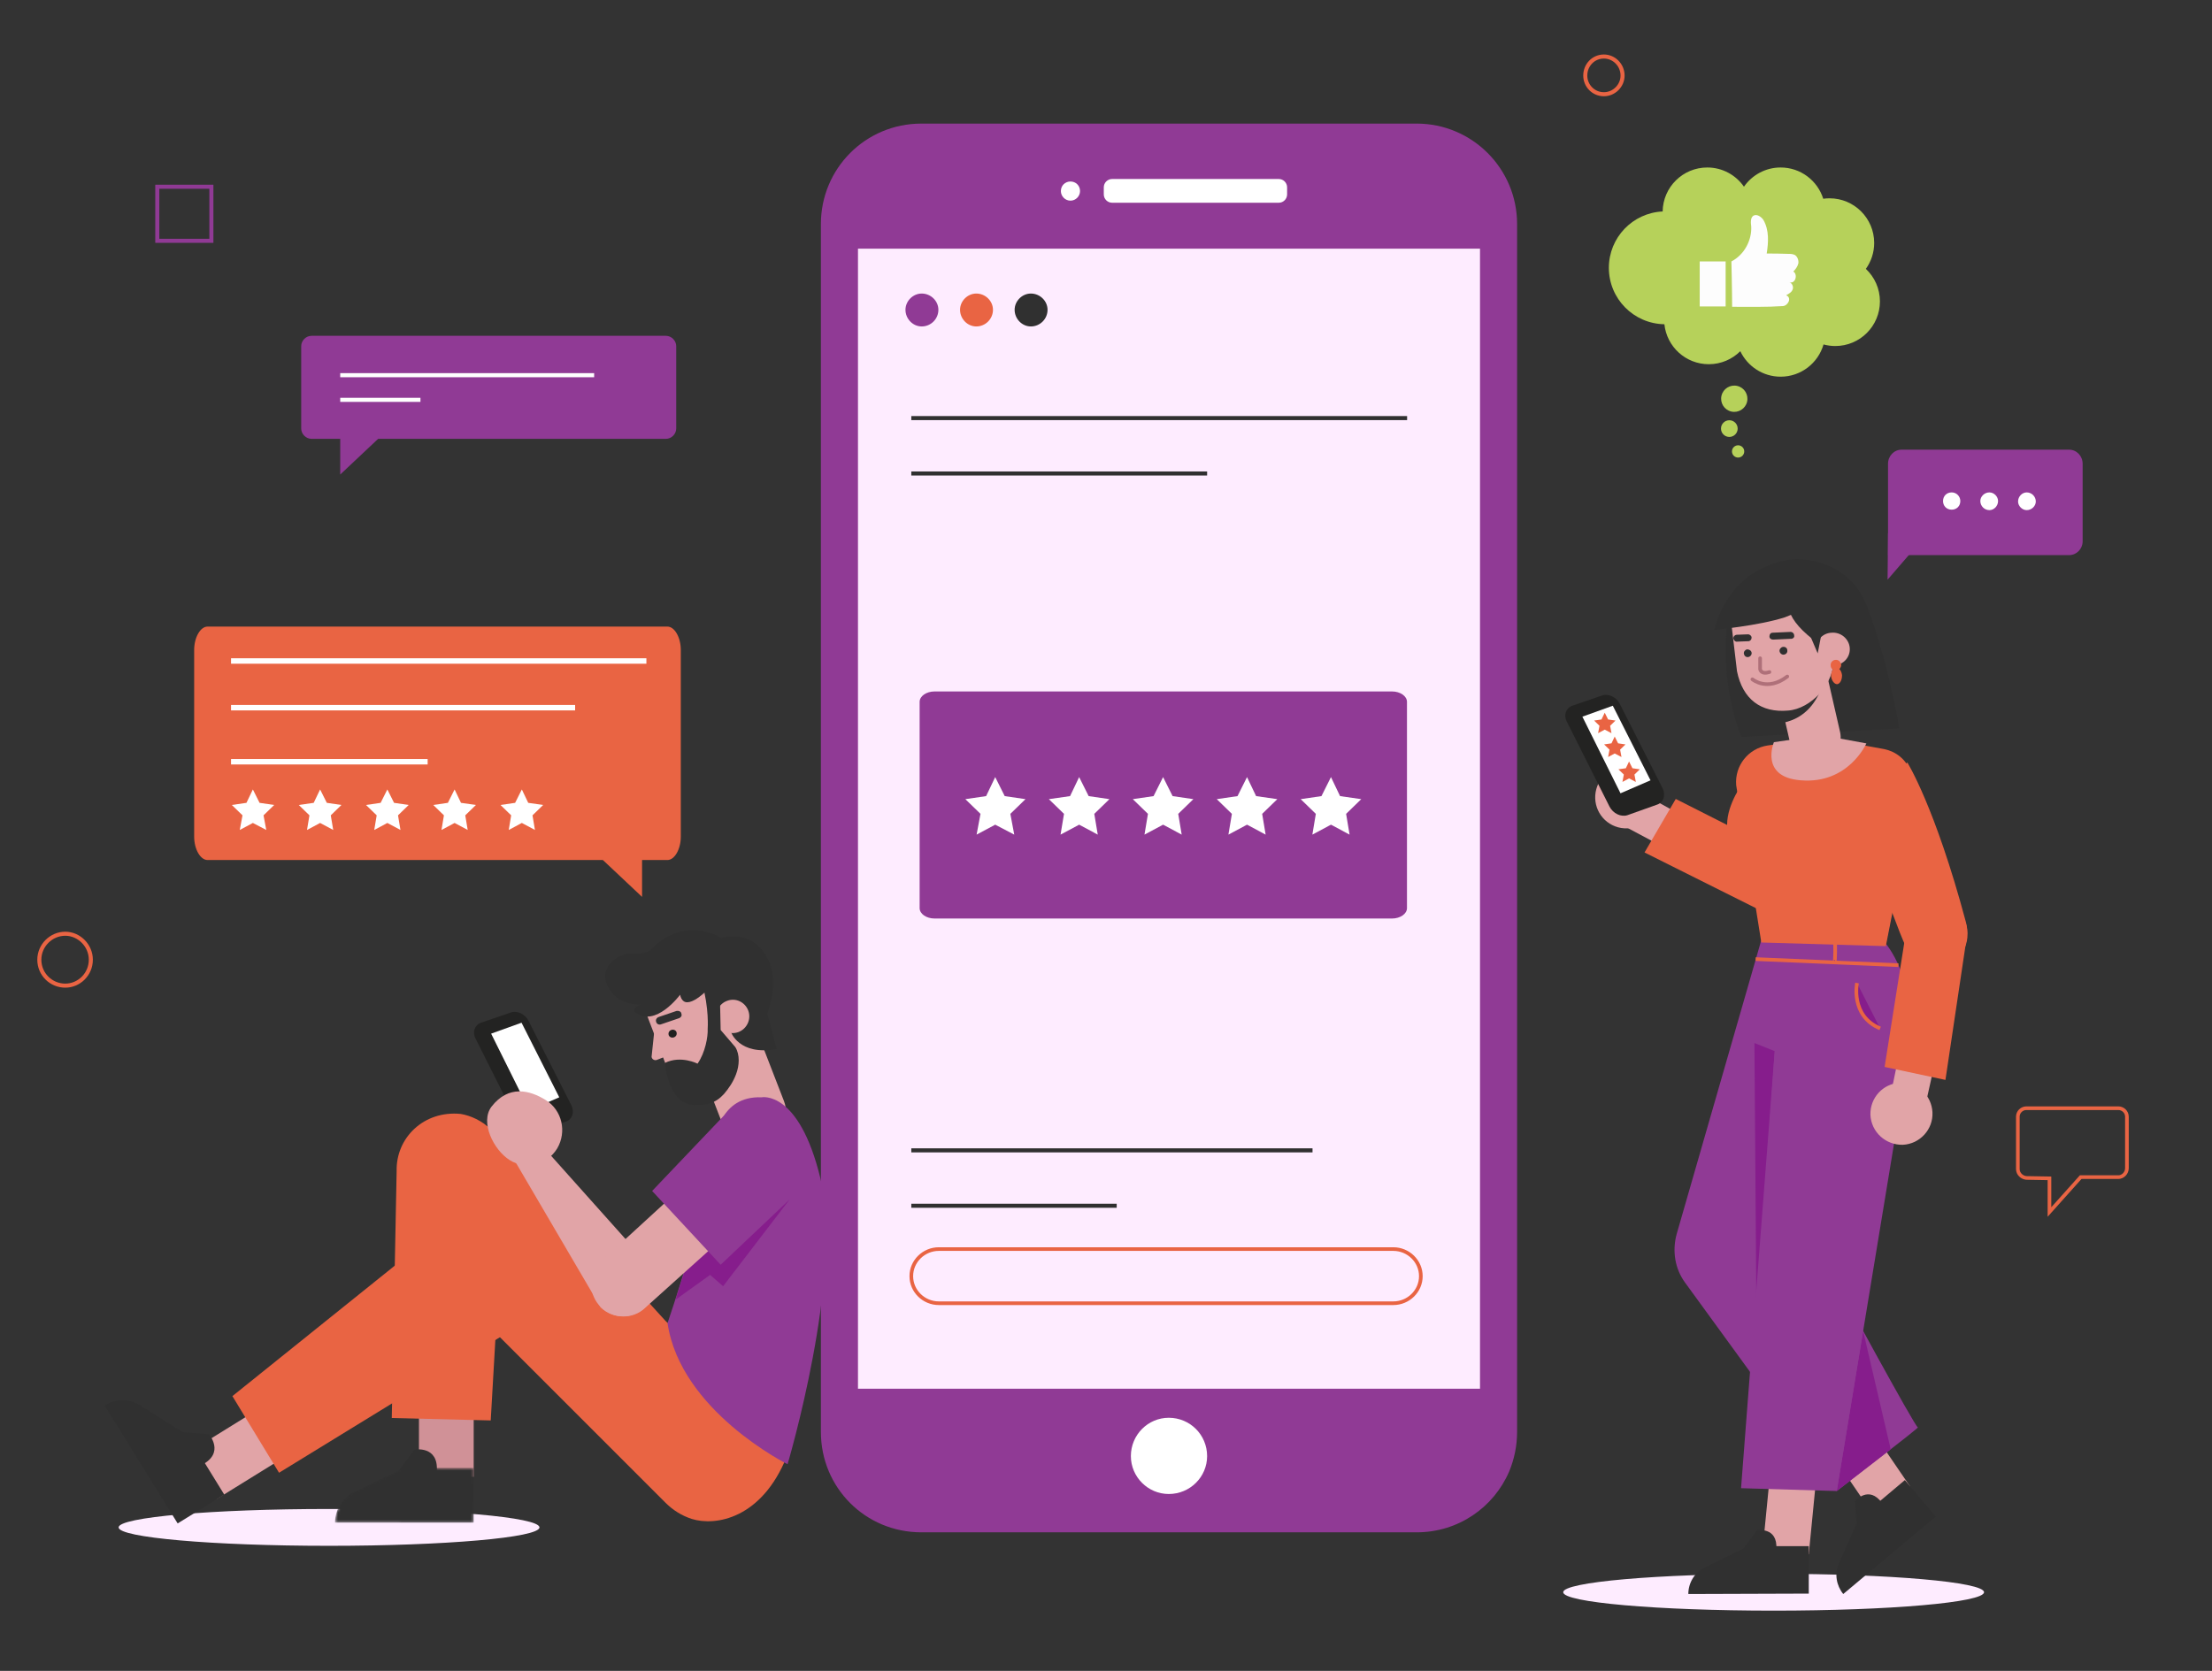 <svg width="900" height="680" viewBox="0 0 900 680" fill="none" xmlns="http://www.w3.org/2000/svg">
<rect x="0" y="0" width="900" height="680" fill="#333333" stroke="none"/>
<path d="M807.246 647.98C807.246 652.121 768.916 655.475 721.631 655.475C674.346 655.475 636.02 652.124 636.02 647.98C636.02 643.836 674.35 640.485 721.631 640.485C768.912 640.485 807.246 643.839 807.246 647.98Z" fill="#FEECFF"/>
<path d="M219.488 621.598C219.488 625.739 181.158 629.093 133.873 629.093C86.588 629.093 48.262 625.742 48.262 621.598C48.262 617.454 86.592 614.103 133.873 614.103C181.154 614.103 219.488 617.457 219.488 621.598Z" fill="#FEECFF"/>
<path d="M729.834 227.628C729.834 227.628 751.779 225.813 759.864 247.263C768.939 271.848 772.734 296.433 772.734 296.433L708.549 299.898C708.549 299.898 699.144 278.778 703.104 250.893C706.074 228.948 729.834 227.628 729.834 227.628Z" fill="#303030"/>
<path d="M722.739 277.953L728.349 302.373C729.669 307.983 735.279 311.448 740.889 310.128C746.499 308.808 749.964 303.363 748.644 297.753L743.199 273.993C741.879 268.548 737.589 269.703 731.979 271.023C726.369 272.343 721.584 272.508 722.739 277.953Z" fill="#E1A4A7"/>
<path d="M743.519 266.238C743.519 266.238 744.179 290.328 725.534 294.123L722.729 281.748L743.519 266.238Z" fill="#303030"/>
<path d="M727.524 289.173C716.469 290.163 709.044 284.553 706.734 273.168L704.589 255.018C703.929 246.933 712.179 237.858 716.964 237.528L735.114 240.993C739.899 240.663 744.189 244.128 744.519 248.913L746.004 267.393C746.829 278.118 736.764 288.513 727.524 289.173Z" fill="#E1A4A7"/>
<path d="M724.059 265.083C724.224 265.908 725.049 266.568 725.874 266.403C726.864 266.238 727.359 265.413 727.194 264.588C727.194 263.763 726.369 263.103 725.379 263.268C724.554 263.433 723.894 264.258 724.059 265.083Z" fill="#303030"/>
<path d="M709.539 266.073C709.704 266.898 710.364 267.558 711.354 267.393C712.179 267.228 712.839 266.403 712.674 265.578C712.509 264.753 711.684 264.258 710.859 264.258C710.034 264.423 709.374 265.248 709.539 266.073Z" fill="#303030"/>
<path d="M716.139 267.888V272.343C716.139 272.343 716.469 274.653 719.934 273.498" stroke="#AF7079" stroke-width="1.485" stroke-linecap="round" stroke-linejoin="round"/>
<path d="M729.009 259.968C728.899 259.968 728.789 259.968 728.679 259.968L721.419 260.298C720.594 260.298 719.934 259.803 719.934 258.978C719.934 258.153 720.429 257.493 721.254 257.493L728.514 257.163C729.339 257.163 729.999 257.823 729.999 258.648C730.164 259.308 729.669 259.803 729.009 259.968Z" fill="#303030"/>
<path d="M711.519 260.958C711.409 260.958 711.299 260.958 711.189 260.958L706.899 261.123C706.074 261.288 705.414 260.628 705.249 259.803C705.249 258.978 705.909 258.318 706.734 258.318L711.189 258.153C712.014 258.153 712.674 258.813 712.674 259.473C712.674 260.298 712.179 260.793 711.519 260.958Z" fill="#303030"/>
<path d="M713.004 276.468C713.004 276.468 719.109 281.583 727.194 275.313" stroke="#AF7079" stroke-width="1.485" stroke-linecap="round" stroke-linejoin="round"/>
<path d="M697.494 256.338C697.494 256.338 701.289 237.528 718.614 230.598C732.969 224.823 744.519 238.188 744.519 238.188C744.519 238.188 743.364 239.508 741.219 241.488L750.954 243.303L743.694 264.423C734.784 258.813 730.494 254.028 728.679 250.233C727.909 250.563 727.084 250.893 726.204 251.223C715.479 254.688 697.494 256.338 697.494 256.338Z" fill="#303030"/>
<path d="M752.604 263.598C752.934 267.393 750.129 270.528 746.169 270.858C742.374 271.188 739.074 268.383 738.744 264.753C738.579 260.958 741.384 257.658 745.179 257.493C748.974 257.163 752.274 259.968 752.604 263.598Z" fill="#E1A4A7"/>
<path d="M749.139 270.528C749.139 271.683 748.314 272.673 747.159 272.838C745.839 273.003 744.849 272.013 744.849 270.858C744.684 269.703 745.674 268.548 746.829 268.548C747.984 268.383 748.974 269.373 749.139 270.528Z" fill="#E96443"/>
<path d="M749.469 274.818C749.469 276.798 748.644 278.283 747.489 278.448C746.334 278.448 745.179 276.963 745.014 275.148C745.014 273.333 745.839 271.683 746.994 271.683C748.149 271.518 749.304 273.003 749.469 274.818Z" fill="#E96443"/>
<path d="M734.784 254.688L739.569 265.908L741.549 255.678L734.784 254.688Z" fill="#303030"/>
<path d="M762.669 617.194L777.189 604.984L746.664 560.269L732.144 572.478L762.669 617.194Z" fill="#E1A4A7"/>
<path d="M775.044 602.343L756.234 618.183L748.149 636.333C746.334 640.458 747.159 645.243 749.964 648.708L787.584 617.193L775.044 602.343Z" fill="#303030"/>
<path d="M755.409 620.163L754.749 610.923C754.749 610.923 760.359 604.158 765.804 611.748L755.409 620.163Z" fill="#303030"/>
<path d="M716.634 382.563L682.149 502.353C680.334 509.118 681.489 516.378 685.614 521.988L747.324 606.798C747.324 606.798 781.479 580.563 780.324 580.893C779.334 581.058 746.994 521.328 746.994 521.328L742.704 383.388L716.634 382.563Z" fill="#903A95"/>
<path d="M722.079 427.773L713.829 424.473L714.654 536.673L722.079 427.773Z" fill="#861D8C"/>
<path d="M758.049 541.623L747.324 606.798L769.269 589.803L758.049 541.623Z" fill="#861D8C"/>
<path d="M716.964 632.703L735.939 632.538L741.219 578.583L722.244 578.748L716.964 632.703Z" fill="#E1A4A7"/>
<path d="M735.939 629.238H711.354L693.534 637.983C689.409 639.963 686.934 644.253 686.934 648.708L735.939 648.543V629.238Z" fill="#303030"/>
<path d="M709.374 630.229L714.819 622.804C714.819 622.804 723.399 621.154 722.739 630.559L709.374 630.229Z" fill="#303030"/>
<path d="M767.289 384.048C767.289 384.048 784.449 404.013 774.879 439.653L747.324 606.798L708.384 605.643L725.544 382.893L767.289 384.048Z" fill="#903A95"/>
<path d="M755.574 400.053C755.574 400.053 752.769 413.418 764.979 418.533Z" fill="#861D8C"/>
<path d="M755.574 400.053C755.574 400.053 752.769 413.418 764.979 418.533" stroke="#E96443" stroke-width="1.485" stroke-miterlimit="10"/>
<path d="M772.404 392.793L714.324 390.318Z" fill="#861D8C"/>
<path d="M772.404 392.793L714.324 390.318" stroke="#E96443" stroke-width="1.485" stroke-miterlimit="10"/>
<path d="M746.334 391.308C746.829 391.638 746.664 383.553 746.664 383.553Z" fill="#861D8C"/>
<path d="M746.334 391.308C746.829 391.638 746.664 383.553 746.664 383.553" stroke="#E96443" stroke-width="1.485" stroke-miterlimit="10"/>
<path d="M671.589 324.813L682.974 331.083L675.384 343.953L657.399 334.383L671.589 324.813Z" fill="#E1A4A7"/>
<path d="M673.899 327.783C672.084 334.383 665.154 338.508 658.389 336.693C651.624 334.878 647.664 327.948 649.479 321.183C651.294 314.418 658.224 310.458 664.989 312.273C671.754 314.088 675.714 321.018 673.899 327.783Z" fill="#E1A4A7"/>
<path d="M732.639 350.883L681.819 325.143L669.114 346.923L722.244 373.488C729.504 376.788 738.084 372.333 739.569 364.413C740.559 358.968 737.754 353.358 732.639 350.883Z" fill="#E96443"/>
<path d="M674.187 327.466L662.142 331.756C659.502 332.581 656.367 331.096 654.882 328.291L637.557 293.806C636.072 291.166 637.062 288.196 639.702 287.206L651.747 283.081C654.387 282.091 657.687 283.741 659.007 286.381L676.497 320.866C677.817 323.671 676.827 326.641 674.187 327.466Z" fill="#232322"/>
<path d="M643.827 291.66L656.202 287.205L671.547 317.565L659.337 322.845L643.827 291.66Z" fill="white"/>
<path d="M652.917 290.045L654.295 292.8L657.301 293.239L655.109 295.368L655.673 298.375L652.917 296.934L650.224 298.375L650.787 295.368L648.595 293.239L651.602 292.8L652.917 290.045Z" fill="#E96443"/>
<path d="M656.983 299.755L658.361 302.511L661.367 302.949L659.175 305.079L659.739 308.085L656.983 306.644L654.29 308.085L654.854 305.079L652.662 302.949L655.668 302.511L656.983 299.755Z" fill="#E96443"/>
<path d="M662.818 309.891L664.196 312.647L667.202 313.085L665.01 315.215L665.574 318.221L662.818 316.78L660.125 318.221L660.689 315.215L658.496 313.085L661.503 312.647L662.818 309.891Z" fill="#E96443"/>
<path d="M776.034 310.293C776.034 310.293 787.254 328.113 799.794 374.973C800.949 379.263 800.949 383.883 798.309 387.513C792.369 395.928 779.829 394.773 775.539 385.533C769.599 372.663 755.574 330.423 755.574 330.093C755.739 329.433 776.034 310.293 776.034 310.293Z" fill="#E96443"/>
<path d="M769.434 444.768L772.074 431.898L786.594 435.363L783.954 447.243L769.434 444.768Z" fill="#E1A4A7"/>
<path d="M773.064 440.643C780.159 440.313 785.934 445.758 786.264 452.688C786.594 459.618 781.149 465.558 774.219 465.888C767.289 466.053 761.349 460.773 761.019 453.678C760.854 446.748 766.134 440.973 773.064 440.643Z" fill="#E1A4A7"/>
<path d="M775.704 377.943L766.794 434.208L791.544 439.488L800.289 380.913C801.279 372.828 794.349 366.228 786.429 367.218C780.819 367.878 776.364 372.333 775.704 377.943Z" fill="#E96443"/>
<path d="M766.629 304.858L741.384 300.238L719.274 303.373C711.354 304.528 705.744 311.623 706.404 319.543L716.634 383.563L767.289 385.048L778.509 327.958C779.499 323.173 779.169 318.058 777.189 313.603C775.374 308.983 771.414 305.848 766.629 304.858Z" fill="#E96443"/>
<path d="M721.749 302.043L741.384 299.238L759.369 302.538C759.369 302.538 752.109 319.203 732.639 317.553C715.809 316.233 721.749 302.043 721.749 302.043Z" fill="#E1A4A7"/>
<path d="M769.764 371.178C769.104 369.363 758.214 338.343 758.214 338.343L756.894 383.883L767.289 384.048L769.764 371.178Z" fill="#E96443"/>
<path d="M713.829 312.604C713.829 312.604 690.564 337.024 711.354 349.729C727.524 359.629 727.194 334.219 727.194 334.219L713.829 312.604Z" fill="#E96443"/>
<path d="M170.457 601.005H192.732V570.975H170.457V601.005Z" fill="#D09197"/>
<mask id="mask0_324_237" style="mask-type:luminance" maskUnits="userSpaceOnUse" x="136" y="597" width="57" height="23">
<path d="M192.748 597.442L164.533 597.425L143.908 607.243C139.255 609.635 136.318 614.437 136.318 619.684L192.732 619.717L192.748 597.442Z" fill="white"/>
</mask>
<g mask="url(#mask0_324_237)">
<path d="M192.732 597.375H164.517L143.892 607.275C139.272 609.585 136.302 614.37 136.302 619.65H192.732V597.375Z" fill="#303030"/>
</g>
<path d="M162.207 598.53L168.642 589.95C168.642 589.95 178.542 588.135 177.717 598.86L162.207 598.53Z" fill="#303030"/>
<path d="M205.602 474.615L199.662 578.07L159.402 577.08L161.382 476.595C161.052 463.065 172.437 451.845 187.452 453.33C195.372 454.65 206.097 461.58 205.602 474.615Z" fill="#E96443"/>
<path d="M271.601 538.47L199.826 459.6L192.731 509.76L270.776 591.765C273.746 594.735 277.376 597.045 281.501 598.365C291.071 601.335 309.881 598.365 320.111 572.955L271.601 538.47Z" fill="#E96443"/>
<path d="M76.406 591.27L88.121 610.08L113.697 594.24L101.981 575.43L76.406 591.27Z" fill="#E1A4A7"/>
<path d="M91.257 608.265L76.407 584.175L57.102 571.965C52.647 569.16 47.037 569.16 42.582 571.965L72.282 619.98L91.257 608.265Z" fill="#303030"/>
<path d="M74.262 582.855L84.987 583.68C84.987 583.68 91.752 591.27 82.017 596.22L74.262 582.855Z" fill="#303030"/>
<path d="M279.851 544.08L207.086 493.755L194.546 535.335L270.776 611.565C273.746 614.535 277.376 616.845 281.501 618.165C291.071 621.135 309.881 618.165 320.111 592.755L279.851 544.08Z" fill="#E96443"/>
<path d="M207.911 541.441L113.531 599.356L94.556 568.17L186.956 493.92C198.341 486.66 213.521 493.261 215.996 506.626C217.481 514.546 214.841 537.481 207.911 541.441Z" fill="#E96443"/>
<path d="M294.207 382.215C294.207 382.215 282.492 373.8 269.292 382.545C260.052 388.815 260.217 399.045 260.217 403.665C260.382 405.48 260.876 407.13 261.701 408.615L270.942 423.465L276.387 392.94L291.237 388.65L294.207 382.215Z" fill="#303030"/>
<path d="M311.201 465.375C318.131 462.735 321.596 454.98 318.956 448.05L305.921 414.39L281.006 423.96L294.041 457.62C296.681 464.55 304.436 468.015 311.201 465.375Z" fill="#E1A4A7"/>
<path d="M288.926 443.43C298.331 439.965 302.951 429.24 299.321 419.505L287.111 387.99L270.776 392.445C265.001 394.59 261.206 407.955 263.516 413.895L271.766 435.51C274.406 442.605 282.161 446.07 288.926 443.43Z" fill="#E1A4A7"/>
<path d="M266.156 420.165L265.166 429.57C264.836 430.725 265.991 431.715 267.146 431.385L274.736 428.415L266.156 420.165Z" fill="#E1A4A7"/>
<path d="M266.157 394.921C277.047 385.516 282.657 382.876 282.657 382.876C285.792 380.071 287.772 382.051 291.732 382.216C291.732 382.216 301.467 378.421 308.397 384.856C319.452 395.086 312.192 412.411 312.192 412.411L315.987 426.931C300.477 429.736 297.342 419.836 297.342 419.836L290.082 408.946L286.782 399.541L281.337 393.766L274.242 394.921C274.242 394.921 255.432 404.326 266.157 394.921Z" fill="#303030"/>
<path d="M291.897 416.04C293.052 419.505 297.012 421.32 300.477 420C303.942 418.68 305.757 414.72 304.437 411.255C303.117 407.79 299.322 405.975 295.857 407.295C292.227 408.615 290.577 412.575 291.897 416.04Z" fill="#E1A4A7"/>
<path d="M270.612 432.54C277.047 429.405 283.812 432.87 283.812 432.87C286.947 428.415 288.102 421.815 287.937 418.68C287.937 418.515 288.597 410.595 285.627 399.87L292.722 397.065L293.217 419.175L299.157 426.105C301.137 429.24 300.807 433.695 299.487 437.16C298.332 440.295 296.517 442.935 294.537 445.245C291.072 449.04 287.442 449.865 282.492 449.7C271.602 449.37 270.612 432.54 270.612 432.54Z" fill="#303030"/>
<path d="M272.097 421.32C272.427 422.145 273.417 422.475 274.242 422.145C275.067 421.815 275.562 420.99 275.232 420C274.902 419.175 273.912 418.845 273.087 419.175C272.262 419.505 271.767 420.33 272.097 421.32Z" fill="#202020"/>
<path d="M276.552 414.226C276.442 414.336 276.331 414.391 276.221 414.391L268.962 416.866C268.137 417.196 267.147 416.701 266.982 415.876C266.652 415.051 267.147 414.226 267.972 413.896L275.232 411.421C276.057 411.256 277.047 411.586 277.212 412.411C277.542 413.236 277.212 413.896 276.552 414.226Z" fill="#303030"/>
<path d="M291.072 399.375C291.072 399.375 283.152 408.945 278.862 407.79C278.862 407.79 277.212 407.46 276.717 404.82C276.717 404.82 266.652 418.515 258.402 411.915C258.402 411.915 256.422 410.1 261.207 408.78C261.207 408.78 251.472 409.77 247.347 401.52C243.057 393.435 251.802 388.32 255.927 388.155C259.887 387.99 259.557 388.98 265.992 386.34C272.427 383.865 283.482 371.49 292.887 385.185L291.072 399.375Z" fill="#303030"/>
<path d="M309.882 446.565C309.882 446.565 325.062 443.43 333.807 479.565C343.377 518.67 320.442 595.89 320.442 595.89C320.442 595.89 276.882 574.275 271.602 538.47C271.602 538.47 288.267 489.795 291.237 463.725C291.237 463.725 292.557 445.905 309.882 446.565Z" fill="#903A95"/>
<path d="M321.267 488.145L294.207 523.455L288.927 518.835L274.902 528.9L285.297 495.57L321.267 488.145Z" fill="#861D8C"/>
<path d="M208.902 471.48L244.377 532.035C249.822 537.315 258.567 536.82 263.517 531.045C267.807 525.765 267.477 518.01 262.527 513.225L219.627 465.21L208.902 471.48Z" fill="#E1A4A7"/>
<path d="M230.187 456.466L218.142 460.756C215.502 461.581 212.367 460.096 210.882 457.291L193.557 422.806C192.072 420.166 193.062 417.196 195.702 416.206L207.747 412.081C210.387 411.091 213.687 412.741 215.007 415.381L232.497 449.866C233.817 452.671 232.827 455.641 230.187 456.466Z" fill="#232322"/>
<path d="M199.827 420.66L212.202 416.205L227.547 446.565L215.337 451.845L199.827 420.66Z" fill="white"/>
<path d="M199.991 450.361C195.206 456.631 200.816 468.016 207.416 472.141C214.016 476.266 222.596 474.121 226.721 467.356C230.681 460.591 228.701 451.846 222.101 447.721C215.501 443.596 206.921 441.451 199.991 450.361Z" fill="#E1A4A7"/>
<path d="M302.292 460.425L244.871 513.06C239.261 518.175 239.096 526.92 244.706 532.2C249.656 536.82 257.411 536.985 262.361 532.365L313.017 486.825L302.292 460.425Z" fill="#E1A4A7"/>
<path d="M265.332 484.68L293.217 514.71L321.267 488.145C329.682 480.225 330.177 467.025 322.587 458.445C314.172 449.04 303.612 444.42 295.032 453.495L265.332 484.68Z" fill="#903A95"/>
<path d="M409.603 185.743V209.815C409.603 212.188 407.739 214.052 405.196 214.052H374.175V181.336H405.196C407.739 181.336 409.603 183.37 409.603 185.743Z" fill="#E96443"/>
<path d="M394.856 245.582L377.904 262.534C376.209 264.229 373.327 264.229 371.632 262.534L349.595 240.497L372.819 217.273L394.856 239.31C396.551 241.005 396.551 243.887 394.856 245.582Z" fill="#E96443"/>
<path d="M372.819 178.115L349.595 155.061L371.632 133.024C373.327 131.329 376.209 131.329 377.904 133.024L394.856 149.975C396.551 151.671 396.551 154.383 394.856 156.078L372.819 178.115Z" fill="#E96443"/>
<path d="M617.26 575.968V97.934V91.154C617.26 68.608 598.953 50.3 576.407 50.3H374.853C352.138 50.3 334 68.608 334 91.154V97.934V582.749C334 605.464 352.138 623.602 374.853 623.602H576.407C593.359 623.602 607.767 613.431 614.04 598.852C616.074 593.937 617.26 588.512 617.26 582.749V575.968Z" fill="#903A95"/>
<path d="M439.438 77.762C439.438 79.796 437.743 81.661 435.539 81.661C433.336 81.661 431.64 79.796 431.64 77.762C431.64 75.558 433.336 73.863 435.539 73.863C437.743 73.863 439.438 75.558 439.438 77.762Z" fill="white"/>
<path d="M520.297 82.508H452.491C450.627 82.508 449.101 80.982 449.101 79.118V76.236C449.101 74.371 450.627 72.846 452.491 72.846H520.297C522.162 72.846 523.688 74.371 523.688 76.236V79.118C523.688 80.982 522.162 82.508 520.297 82.508Z" fill="white"/>
<path d="M491.141 592.58C491.141 601.056 484.191 608.006 475.545 608.006C467.069 608.006 460.119 601.056 460.119 592.58C460.119 583.935 467.069 576.984 475.545 576.984C484.191 576.984 491.141 583.935 491.141 592.58Z" fill="white"/>
<path d="M602.173 101.196V565.16H349.087V101.196H602.173Z" fill="#FEECFF"/>
<path d="M566.358 373.805H380.273C376.833 373.805 374.175 371.86 374.175 369.59V285.611C374.175 283.342 376.833 281.396 380.273 281.396H566.358C569.798 281.396 572.456 283.342 572.456 285.611V369.59C572.456 371.86 569.798 373.805 566.358 373.805Z" fill="#903A95"/>
<path d="M404.92 316.246L408.793 323.992L417.244 325.225L411.082 331.21L412.667 339.661L404.92 335.612L397.35 339.661L398.935 331.21L392.773 325.225L401.223 323.992L404.92 316.246Z" fill="white"/>
<path d="M439.074 316.246L442.947 323.992L451.397 325.225L445.236 331.21L446.644 339.661L439.074 335.612L431.504 339.661L432.912 331.21L426.751 325.225L435.377 323.992L439.074 316.246Z" fill="white"/>
<path d="M473.227 316.246L477.101 323.992L485.551 325.225L479.389 331.21L480.798 339.661L473.227 335.612L465.657 339.661L467.066 331.21L460.904 325.225L469.354 323.992L473.227 316.246Z" fill="white"/>
<path d="M507.381 316.246L511.078 323.992L519.705 325.225L513.543 331.21L514.952 339.661L507.381 335.612L499.811 339.661L501.22 331.21L495.058 325.225L503.508 323.992L507.381 316.246Z" fill="white"/>
<path d="M541.535 316.246L545.232 323.992L553.858 325.225L547.696 331.21L549.105 339.661L541.535 335.612L533.965 339.661L535.373 331.21L529.211 325.225L537.662 323.992L541.535 316.246Z" fill="white"/>
<path d="M381.803 126.074C381.803 129.803 378.752 132.854 375.022 132.854C371.462 132.854 368.411 129.803 368.411 126.074C368.411 122.514 371.462 119.463 375.022 119.463C378.752 119.463 381.803 122.514 381.803 126.074Z" fill="#903A95"/>
<path d="M404.01 126.073C404.01 129.803 400.958 132.854 397.229 132.854C393.669 132.854 390.618 129.803 390.618 126.073C390.618 122.513 393.669 119.462 397.229 119.462C400.958 119.462 404.01 122.513 404.01 126.073Z" fill="#E96443"/>
<path d="M426.216 126.073C426.216 129.803 423.165 132.854 419.436 132.854C415.876 132.854 412.825 129.803 412.825 126.073C412.825 122.513 415.876 119.462 419.436 119.462C423.165 119.462 426.216 122.513 426.216 126.073Z" fill="#303030"/>
<path d="M566.914 530.368H381.972C375.87 530.368 370.784 525.452 370.784 519.349C370.784 513.247 375.87 508.331 381.972 508.331H566.914C573.016 508.331 578.102 513.247 578.102 519.349C578.102 525.452 573.016 530.368 566.914 530.368Z" stroke="#E96443" stroke-width="1.485" stroke-miterlimit="10"/>
<path d="M370.784 468.156H534.028" stroke="#303030" stroke-width="1.65" stroke-miterlimit="10"/>
<path d="M370.784 490.701H454.355" stroke="#303030" stroke-width="1.65" stroke-miterlimit="10"/>
<path d="M370.784 170.148H572.508" stroke="#303030" stroke-width="1.65" stroke-miterlimit="10"/>
<path d="M370.784 192.694H491.14" stroke="#303030" stroke-width="1.65" stroke-miterlimit="10"/>
<path d="M759.164 109.425C761.294 106.449 762.552 102.805 762.552 98.867C762.552 88.835 754.42 80.702 744.388 80.702C743.518 80.702 742.664 80.767 741.826 80.885C739.514 73.512 732.628 68.163 724.492 68.163C718.307 68.163 712.846 71.258 709.567 75.98C706.287 71.258 700.826 68.163 694.641 68.163C684.7 68.163 676.629 76.15 676.483 86.055C664.303 86.621 654.6 96.674 654.6 108.994C654.6 121.553 664.682 131.751 677.194 131.952C678.142 141.092 685.868 148.221 695.259 148.221C700.264 148.221 704.795 146.197 708.08 142.923C710.996 149.057 717.248 153.299 724.493 153.299C732.774 153.299 739.756 147.756 741.942 140.179C743.467 140.594 745.07 140.82 746.726 140.82C756.758 140.82 764.89 132.687 764.89 122.655C764.89 117.438 762.687 112.738 759.164 109.425Z" fill="#B6D15A"/>
<path d="M704.753 124.857C711.787 124.857 718.966 125.003 725.414 124.564C727.465 124.417 729.224 121.193 726.733 120.168C727.758 119.582 728.931 118.995 729.37 117.823C729.81 116.797 729.224 115.186 728.051 114.893C730.543 115.625 731.568 111.669 729.663 110.497C730.542 109.617 731.422 108.445 731.715 107.126C731.861 105.808 731.275 104.342 730.249 103.756C729.37 103.317 728.491 103.317 727.612 103.317C724.681 103.219 721.751 103.17 718.82 103.17C719.553 98.628 719.846 93.645 717.501 89.543C716.769 88.37 714.864 86.905 713.398 87.784C712.08 88.663 712.373 90.861 712.519 92.18C712.812 97.895 709.589 103.756 704.46 106.394C704.46 106.394 704.753 118.556 704.753 124.857Z" fill="#FDFDFD"/>
<path d="M702.115 124.71H691.565V106.394H702.115V124.71Z" fill="#FDFDFD"/>
<path d="M710.836 163.495C711.513 160.619 709.73 157.74 706.854 157.063C703.978 156.386 701.099 158.169 700.422 161.045C699.745 163.921 701.528 166.801 704.404 167.477C707.28 168.154 710.16 166.371 710.836 163.495Z" fill="#B6D15A"/>
<path d="M703.616 177.813C705.491 177.813 707.01 176.293 707.01 174.419C707.01 172.544 705.491 171.025 703.616 171.025C701.742 171.025 700.222 172.544 700.222 174.419C700.222 176.293 701.742 177.813 703.616 177.813Z" fill="#B6D15A"/>
<path d="M707.185 186.21C708.564 186.21 709.681 185.093 709.681 183.714C709.681 182.336 708.564 181.219 707.185 181.219C705.807 181.219 704.69 182.336 704.69 183.714C704.69 185.093 705.807 186.21 707.185 186.21Z" fill="#B6D15A"/>
<path d="M824.465 451H861.92C863.735 451 865.385 452.485 865.385 454.465V475.42C865.385 477.4 863.735 479.05 861.92 479.05H846.575L833.87 493.24V479.545L824.465 479.38C822.65 479.215 821 477.73 821 475.75V454.465C821 452.485 822.65 451 824.465 451Z" stroke="#E96443" stroke-width="1.485" stroke-miterlimit="10"/>
<path d="M36.955 390.56C36.955 396.5 32.17 401.12 26.56 401.12C20.785 401.12 16 396.5 16 390.56C16 384.785 20.785 380 26.56 380C32.17 380 36.955 384.785 36.955 390.56Z" stroke="#E96443" stroke-width="1.65" stroke-miterlimit="10"/>
<path d="M660.18 30.755C660.18 34.88 656.715 38.345 652.59 38.345C648.3 38.345 645 34.88 645 30.755C645 26.465 648.3 23 652.59 23C656.715 23 660.18 26.465 660.18 30.755Z" stroke="#E96443" stroke-width="1.65" stroke-miterlimit="10"/>
<path d="M86 98H64V76H86V98Z" stroke="#903A95" stroke-width="1.65" stroke-miterlimit="10"/>
<path d="M270.941 178.593H126.747C124.501 178.593 122.555 176.646 122.555 174.4V140.86C122.555 138.614 124.501 136.667 126.747 136.667H270.941C273.187 136.667 275.133 138.614 275.133 140.86V174.4C275.133 176.646 273.187 178.593 270.941 178.593Z" fill="#903A95"/>
<path d="M138.427 152.689H241.743H138.427Z" fill="#903A95"/>
<path d="M138.427 152.689H241.743" stroke="white" stroke-width="1.665" stroke-miterlimit="10"/>
<path d="M138.427 162.721H171.069H138.427Z" fill="#903A95"/>
<path d="M138.427 162.721H171.069" stroke="white" stroke-width="1.665" stroke-miterlimit="10"/>
<path d="M138.427 173.801V193.117L158.94 173.801H138.427Z" fill="#903A95"/>
<path d="M84.441 350H271.559C274.474 350 277 345.589 277 340.5V264.5C277 259.411 274.474 255 271.559 255H84.441C81.526 255 79 259.411 79 264.5V340.5C79 345.589 81.526 350 84.441 350Z" fill="#E96443"/>
<path d="M102.884 321.273L105.612 326.729L111.563 327.597L107.224 331.813L108.339 337.764L102.884 334.913L97.552 337.764L98.668 331.813L94.328 327.597L100.28 326.729L102.884 321.273Z" fill="white"/>
<path d="M130.243 321.273L132.971 326.729L138.923 327.597L134.583 331.813L135.575 337.764L130.243 334.913L124.911 337.764L125.903 331.813L121.563 327.597L127.639 326.729L130.243 321.273Z" fill="white"/>
<path d="M157.602 321.273L160.33 326.729L166.282 327.597L161.942 331.813L162.934 337.764L157.602 334.913L152.27 337.764L153.262 331.813L148.923 327.597L154.874 326.729L157.602 321.273Z" fill="white"/>
<path d="M184.961 321.273L187.565 326.729L193.641 327.597L189.301 331.813L190.293 337.764L184.961 334.913L179.63 337.764L180.621 331.813L176.282 327.597L182.233 326.729L184.961 321.273Z" fill="white"/>
<path d="M212.32 321.273L214.924 326.729L221 327.597L216.66 331.813L217.652 337.764L212.32 334.913L206.989 337.764L207.981 331.813L203.641 327.597L209.593 326.729L212.32 321.273Z" fill="white"/>
<path d="M261.238 345.69V365.005L240.724 345.69H261.238Z" fill="#E96443"/>
<path d="M841.815 225.92H768.185V188.735C768.185 185.59 770.59 183 773.735 183H841.815C844.96 183 847.365 185.59 847.365 188.735V220.37C847.365 223.33 844.96 225.92 841.815 225.92Z" fill="#903A95"/>
<path d="M768.185 217.04L768 235.91L784.28 217.04H768.185Z" fill="#903A95"/>
<path d="M821.094 204.09C821.094 205.94 822.76 207.605 824.61 207.605C826.645 207.605 828.31 205.94 828.31 204.09C828.31 202.055 826.645 200.39 824.61 200.39C822.76 200.39 821.094 202.055 821.094 204.09Z" fill="white"/>
<path d="M805.74 203.905C805.74 205.94 807.405 207.605 809.44 207.605C811.29 207.605 812.955 205.94 812.955 203.905C812.955 202.055 811.29 200.39 809.44 200.39C807.405 200.39 805.74 202.055 805.74 203.905Z" fill="white"/>
<path d="M790.569 203.905C790.569 205.94 792.049 207.42 794.084 207.42C796.119 207.42 797.599 205.94 797.599 203.905C797.599 202.055 796.119 200.39 794.084 200.39C792.049 200.39 790.569 201.87 790.569 203.905Z" fill="white"/>
<path d="M94 269H263" stroke="white" stroke-width="2.22" stroke-miterlimit="10"/>
<path d="M94 288H234" stroke="white" stroke-width="2.22" stroke-miterlimit="10"/>
<path d="M94 310H174" stroke="white" stroke-width="2.22" stroke-miterlimit="10"/>
</svg>
